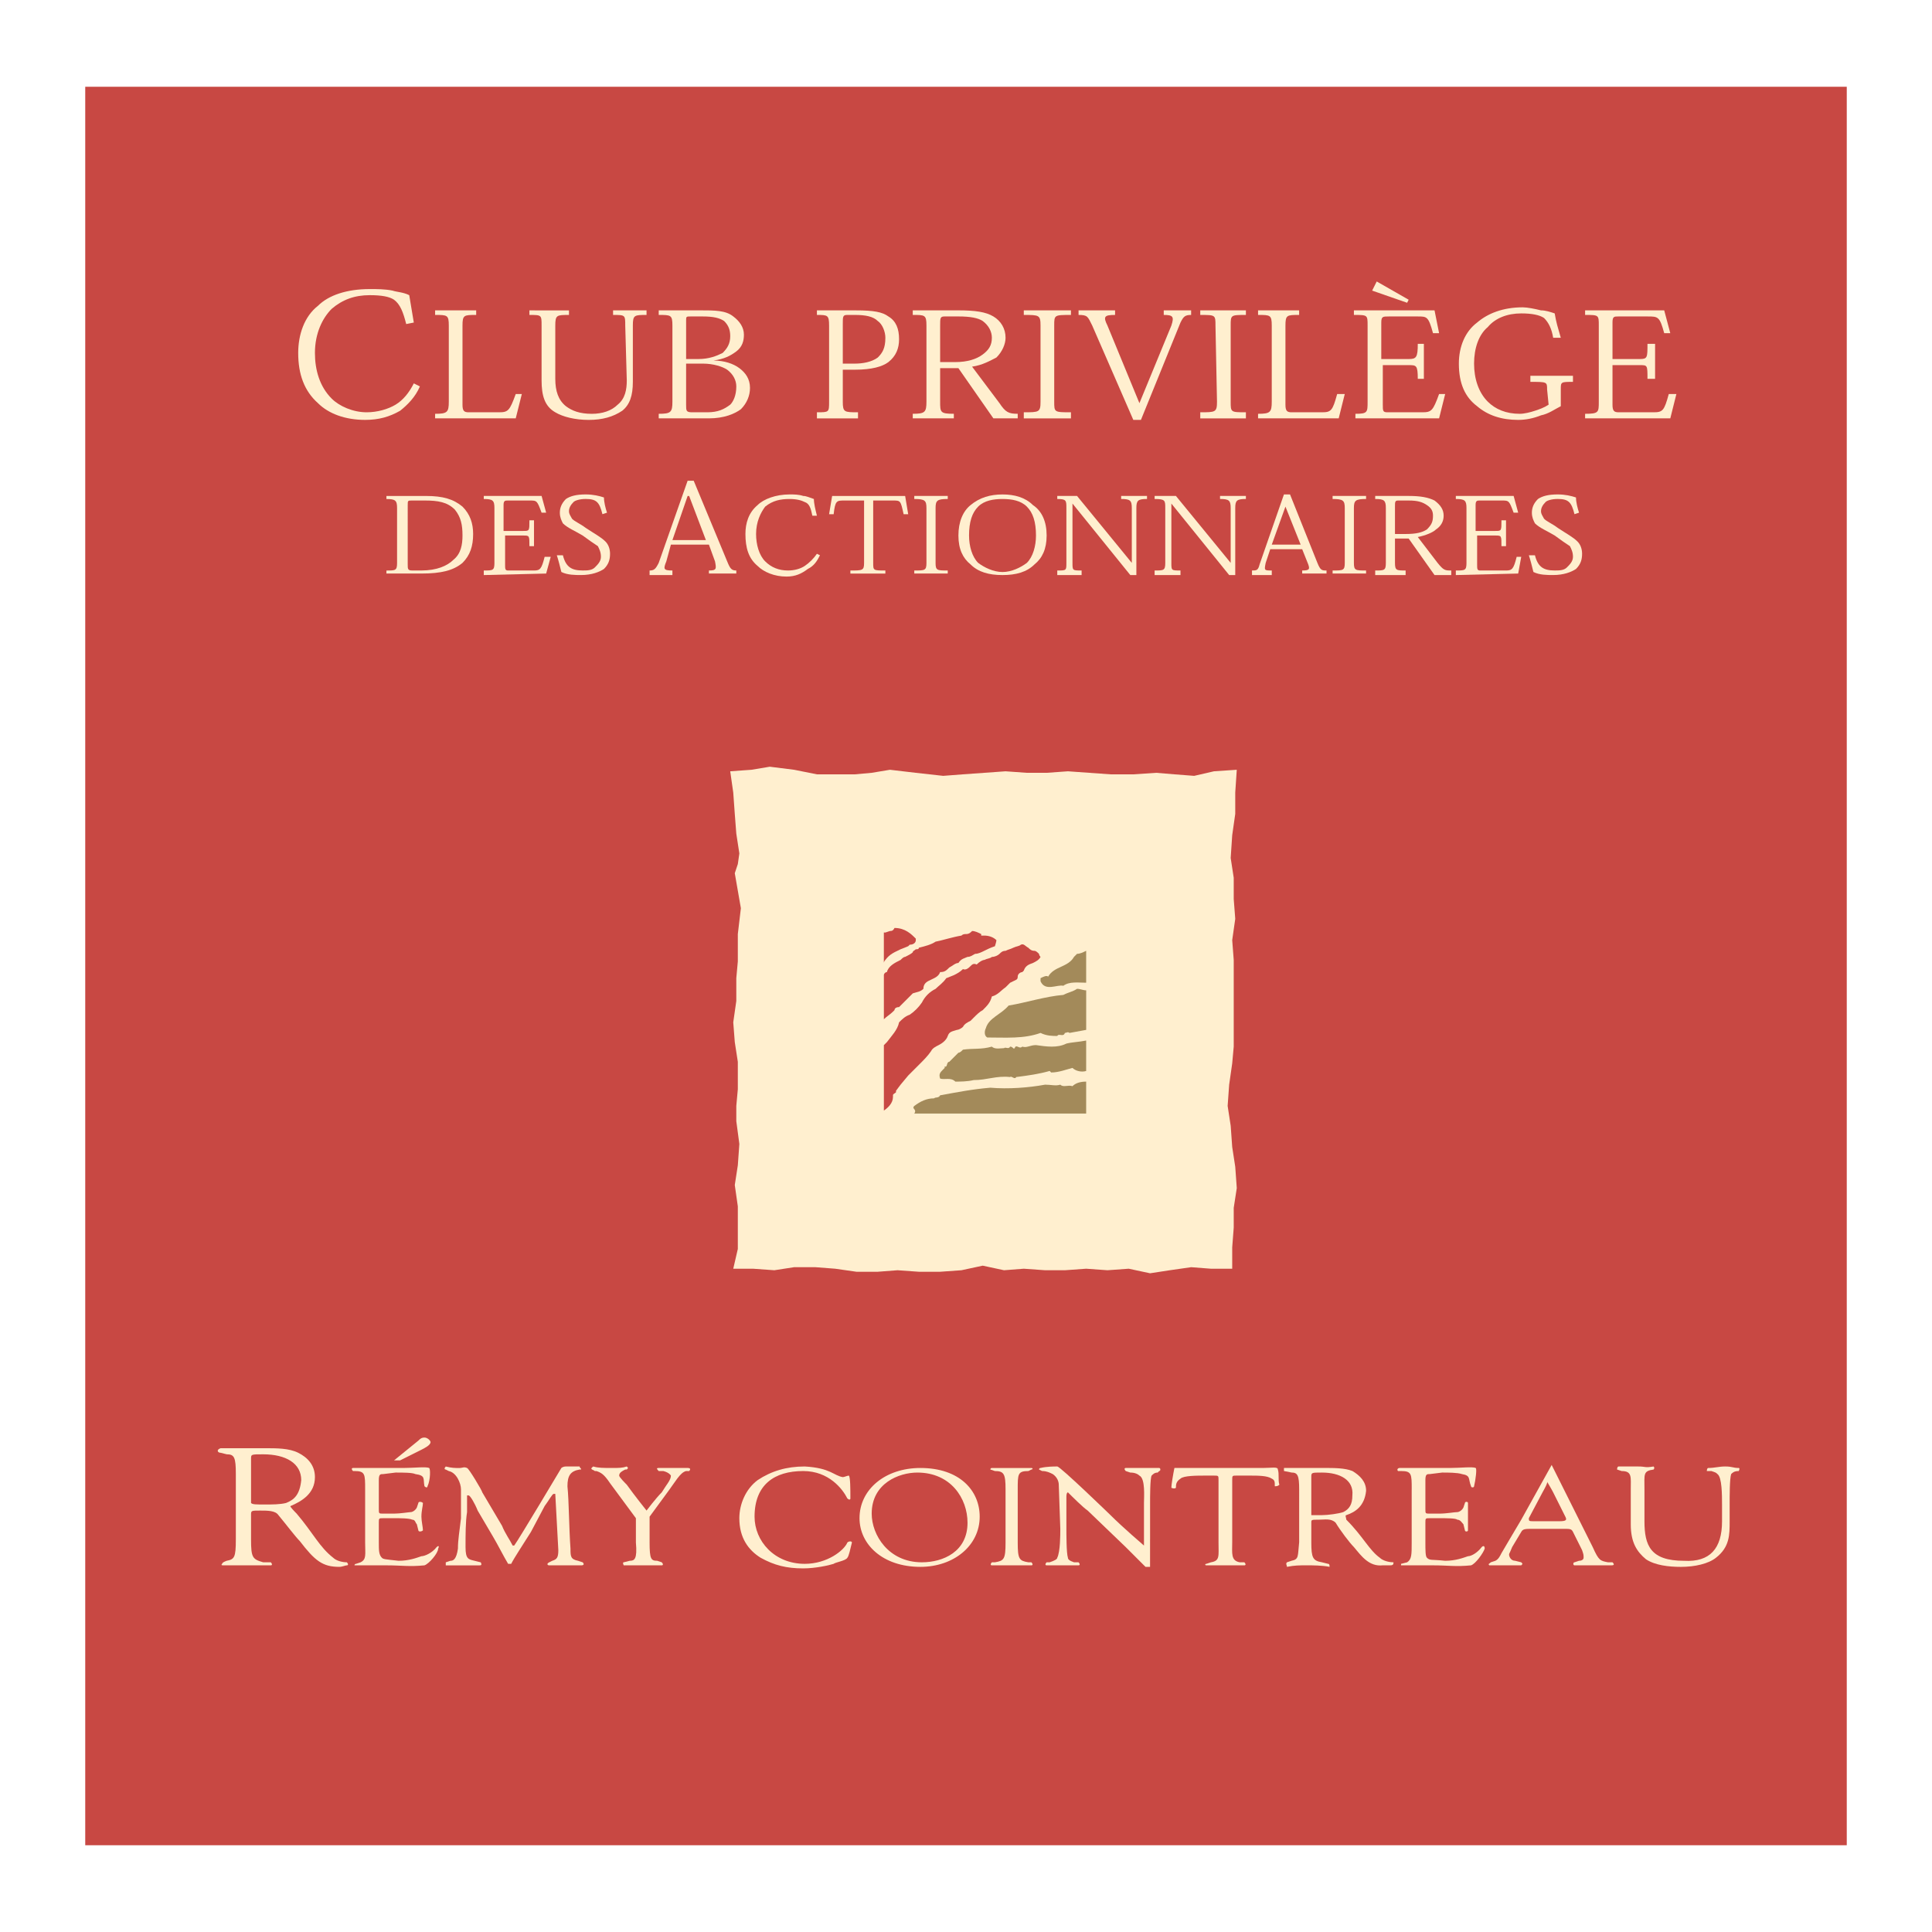 <?xml version="1.0" encoding="utf-8"?>
<!-- Generator: Adobe Illustrator 13.0.0, SVG Export Plug-In . SVG Version: 6.00 Build 14948)  -->
<!DOCTYPE svg PUBLIC "-//W3C//DTD SVG 1.0//EN" "http://www.w3.org/TR/2001/REC-SVG-20010904/DTD/svg10.dtd">
<svg version="1.0" id="Layer_1" xmlns="http://www.w3.org/2000/svg" xmlns:xlink="http://www.w3.org/1999/xlink" x="0px" y="0px"
	 width="192.756px" height="192.756px" viewBox="0 0 192.756 192.756" enable-background="new 0 0 192.756 192.756"
	 xml:space="preserve">
<g>
	<polygon fill-rule="evenodd" clip-rule="evenodd" fill="#FFFFFF" points="0,0 192.756,0 192.756,192.756 0,192.756 0,0 	"/>
	<polygon fill-rule="evenodd" clip-rule="evenodd" fill="#C84843" points="8.504,8.656 184.252,8.656 184.252,184.1 8.504,184.1 
		8.504,8.656 	"/>
	<polygon fill-rule="evenodd" clip-rule="evenodd" fill="#FFEFCF" points="122.938,126.58 120.812,126.58 118.84,126.428 
		116.715,126.732 114.742,127.035 112.617,126.58 110.492,126.732 108.368,126.58 106.243,126.732 104.27,126.732 102.146,126.58 
		100.172,126.732 98.047,126.275 95.923,126.732 93.798,126.883 91.673,126.883 89.548,126.732 87.575,126.883 85.451,126.883 
		83.326,126.58 81.353,126.428 79.228,126.428 77.255,126.732 75.13,126.58 73.157,126.58 73.613,124.607 73.613,122.482 
		73.613,120.357 73.309,118.232 73.613,116.26 73.765,114.135 73.461,111.859 73.461,110.34 73.613,108.672 73.613,105.939 
		73.309,103.967 73.157,101.994 73.461,99.869 73.461,97.592 73.613,95.923 73.613,93.191 73.917,90.611 73.309,87.12 
		73.613,86.209 73.765,85.147 73.461,83.174 73.309,81.201 73.157,79.076 72.854,76.952 74.979,76.8 76.8,76.496 79.228,76.8 
		81.504,77.255 83.478,77.255 85.299,77.255 86.968,77.104 88.79,76.8 91.37,77.104 94.102,77.407 96.074,77.255 98.199,77.104 
		100.324,76.952 102.448,77.104 104.422,77.104 106.547,76.952 108.671,77.104 110.796,77.255 113.072,77.255 115.35,77.104 
		117.171,77.255 119.144,77.407 121.116,76.952 123.393,76.8 123.241,79.076 123.241,81.201 122.938,83.326 122.786,85.603 
		123.089,87.575 123.089,89.7 123.241,91.673 122.938,93.798 123.089,95.771 123.089,97.896 123.089,100.324 123.089,102.6 
		123.089,104.422 122.938,106.092 122.634,108.217 122.482,110.34 122.786,112.314 122.938,114.439 123.241,116.412 
		123.393,118.537 123.089,120.51 123.089,122.482 122.938,124.455 122.938,126.58 	"/>
	<path fill-rule="evenodd" clip-rule="evenodd" fill="#FFEFCF" d="M34.608,155.871c-0.456,0-1.062-0.152-1.366-0.455
		c-1.366-1.062-1.973-2.428-3.643-4.4c-0.151-0.152-0.759-0.76-0.607-0.76c1.062-0.455,2.428-1.215,2.428-2.883
		c0-1.215-0.759-1.975-1.669-2.43s-2.125-0.455-3.339-0.455h-4.401c-0.455,0.152-0.303,0.455,0,0.455l0.607,0.152
		c0.759,0,0.911,0.303,0.911,1.973v6.525c0,1.822-0.152,1.975-0.911,2.125c0,0-0.456,0.152-0.456,0.305
		c-0.152,0.15,0,0.15,0.152,0.15c0.911,0,1.214,0,1.973,0s1.821,0,2.732,0c0.151,0,0.151-0.15,0-0.303h-0.759
		c-1.062-0.303-1.214-0.455-1.214-2.277v-2.428c0-0.455,0-0.455,0.911-0.455c0.759,0,1.518,0,1.821,0.455
		c0.759,0.91,1.669,2.125,2.125,2.58c1.518,1.973,2.276,2.58,3.946,2.58c0.303,0,0.607-0.152,0.759-0.152
		C34.76,156.174,34.76,156.023,34.608,155.871L34.608,155.871z M26.413,150.104c-0.911,0-1.214,0-1.366-0.15c0,0,0-0.305,0-0.607
		v-3.795c0-0.455,0-0.455,1.214-0.455c2.277,0,3.794,0.91,3.794,2.58c-0.152,1.518-0.759,1.973-1.518,2.277
		C27.93,150.104,27.171,150.104,26.413,150.104L26.413,150.104z"/>
	<path fill-rule="evenodd" clip-rule="evenodd" fill="#FFEFCF" d="M36.43,148.586c0-1.518,0-1.82-1.062-1.82h-0.152
		c-0.152-0.152-0.152-0.305,0-0.305c0.759,0,1.214,0,1.973,0h3.035c1.062,0,2.276-0.15,2.58,0c0.152,0,0.152,1.215-0.152,1.822
		c0,0.152-0.152,0.152-0.303,0c-0.152-0.76,0.151-1.062-0.911-1.215c-0.304-0.15-1.214-0.15-1.973-0.15l-1.214,0.15
		c-0.304,0-0.456,0-0.456,0.607v2.883c0,0.457,0,0.457,0.456,0.457h1.062c0.607,0,1.518-0.152,1.669-0.152s0.456-0.152,0.607-0.455
		l0.152-0.455c0-0.152,0.304-0.152,0.456,0c0,0.303-0.152,0.758-0.152,1.365c0,0.455,0.152,1.062,0.152,1.365
		c-0.152,0.152-0.456,0.152-0.456,0l-0.152-0.607c-0.151-0.15-0.151-0.455-0.455-0.455c-0.304-0.15-1.214-0.15-1.821-0.15h-1.062
		c-0.456,0-0.456,0-0.456,0.455v1.973c0,0.758,0,1.215,0.303,1.518c0.152,0.152,0.304,0.152,1.67,0.303
		c1.062,0,1.821-0.303,2.276-0.455c0.304,0,1.062-0.303,1.518-0.91c0.152-0.152,0.304-0.152,0.152,0.152
		c0,0.455-0.911,1.518-1.366,1.668c-1.518,0.152-2.277,0-3.794,0h-1.366c-0.759,0-0.759,0-1.821,0c0,0,0-0.15,0.151-0.15
		l0.456-0.152c0.607-0.303,0.456-0.758,0.456-1.973V148.586L36.43,148.586z"/>
	<path fill-rule="evenodd" clip-rule="evenodd" fill="#FFEFCF" d="M140.847,148.586c0-1.518,0-1.82-1.062-1.82h-0.304
		c-0.152-0.152,0-0.305,0.151-0.305c0.607,0,1.215,0,1.821,0h3.188c1.062,0,2.276-0.15,2.58,0c0.151,0,0,1.215-0.152,1.822
		c0,0.152-0.303,0.152-0.303,0c-0.304-0.76,0-1.062-0.911-1.215c-0.455-0.15-1.366-0.15-1.973-0.15l-1.214,0.15
		c-0.304,0-0.456,0-0.456,0.607v2.883c0,0.457,0,0.457,0.456,0.457h0.91c0.759,0,1.518-0.152,1.821-0.152
		c0.151,0,0.455-0.152,0.607-0.455l0.151-0.455c0-0.152,0.304-0.152,0.304,0c0,0.303,0,0.758,0,1.365c0,0.455,0,1.062,0,1.365
		c0,0.152-0.304,0.152-0.304,0l-0.151-0.607c-0.152-0.15-0.304-0.455-0.607-0.455c-0.151-0.15-1.062-0.15-1.821-0.15h-0.91
		c-0.456,0-0.456,0-0.456,0.455v1.973c0,0.758,0,1.365,0.152,1.518c0.304,0.303,0.455,0.152,1.821,0.303
		c1.062,0,1.821-0.303,2.276-0.455c0.304,0,0.91-0.303,1.366-0.91c0.151-0.152,0.303-0.152,0.303,0.152
		c-0.151,0.455-0.91,1.518-1.365,1.668c-1.518,0.152-2.277,0-3.795,0h-1.518c-0.606,0-0.606,0-1.669,0v-0.15l0.606-0.152
		c0.456-0.303,0.456-0.758,0.456-1.973V148.586L140.847,148.586z"/>
	<path fill-rule="evenodd" clip-rule="evenodd" fill="#FFEFCF" d="M50.088,152.229c0.304,0.76,0.759,1.365,1.062,1.973h0.152
		c0.456-0.607,4.705-7.74,4.705-7.74s0.152-0.15,0.456-0.15c0.455,0,0.759,0,1.366,0c0,0.15,0.152,0.15,0.152,0.303h-0.152
		c-0.911,0.152-1.214,0.607-1.214,1.67c0.152,1.518,0.152,4.098,0.303,6.223c0,0.758,0,1.062,0.759,1.213l0.456,0.152
		c0.152,0.152,0.152,0.303-0.152,0.303c-0.607,0-1.062,0-1.669,0s-0.759,0-1.518,0c-0.152,0-0.304-0.15,0-0.303l0.304-0.152
		c0.455-0.15,0.607-0.303,0.607-1.062l-0.304-5.615h-0.152c-0.151,0-0.455,0.607-0.91,1.215l-1.366,2.58
		c-0.759,1.215-1.669,2.58-1.973,3.188h-0.152c0.152,0-0.151,0-0.151,0c-0.456-0.76-1.062-1.973-1.518-2.732l-1.518-2.58
		c-0.303-0.758-0.759-1.518-0.911-1.518h-0.151c0,0.91,0,0.91,0,1.67c-0.152,0.91-0.152,2.275-0.152,3.49s0.304,1.215,0.911,1.365
		l0.607,0.152c0.152,0.303,0,0.303-0.152,0.303c-0.607,0-1.062,0-1.669,0c-0.456,0-1.062,0-1.669,0c0-0.15,0-0.303,0-0.303
		l0.455-0.152c0.304,0,0.607-0.15,0.759-1.213c0-0.912,0.152-1.67,0.304-3.035c0-1.215,0-1.973,0-2.885
		c0-0.607-0.455-1.668-1.214-1.82l-0.304-0.152c-0.152,0-0.152-0.152,0-0.303c0.607,0.15,0.911,0.15,1.366,0.15
		c0.303,0,0.455-0.15,0.759,0c0.151,0,1.518,2.277,1.518,2.43L50.088,152.229L50.088,152.229z"/>
	<path fill-rule="evenodd" clip-rule="evenodd" fill="#FFEFCF" d="M64.81,153.898c0,1.67,0.152,1.82,0.759,1.82l0.455,0.152
		c0.151,0.152,0.151,0.303,0,0.303c-1.062,0-1.214,0-1.821,0c-0.759,0-1.062,0-1.973,0c0,0-0.152-0.303,0-0.303l0.607-0.152
		c0.456,0,0.759-0.15,0.607-1.82v-0.76c0-0.758,0-0.758,0-1.668l-2.58-3.492c-0.607-0.91-0.911-1.061-1.366-1.213h-0.151
		c-0.152-0.152-0.607-0.152-0.152-0.455c0.455,0.15,1.062,0.15,1.821,0.15s1.062,0,1.518-0.15c0.152,0.15,0.152,0.15,0,0.303h-0.152
		c-0.304,0.152-0.607,0.305-0.607,0.607c0,0.152,0.607,0.758,0.759,0.91c0.759,1.062,1.973,2.58,1.973,2.58s0.91-1.213,1.518-1.82
		c0.455-0.76,0.911-1.215,0.911-1.67c0,0-0.152-0.303-0.759-0.455h-0.455c-0.151-0.152-0.304-0.305,0-0.305c0.759,0,1.214,0,1.821,0
		c0.455,0,0.607,0,1.062,0c0.304,0,0.304,0.152,0.151,0.305h-0.303c-0.607,0.152-1.062,1.062-1.973,2.275l-1.669,2.277
		c0,0,0,0.152,0,1.82V153.898L64.81,153.898z"/>
	<path fill-rule="evenodd" clip-rule="evenodd" fill="#FFEFCF" d="M75.585,147.676c1.366-0.91,2.884-1.365,4.705-1.365
		c2.58,0.15,2.884,0.91,3.794,1.062c0.152,0,0.455-0.152,0.607-0.152c0.152,0.152,0.152,1.365,0.152,2.277
		c0,0.15-0.152,0.15-0.304,0c-0.455-0.912-1.821-2.732-4.401-2.732c-2.883,0-4.856,1.365-4.856,4.553
		c0,2.428,1.973,4.705,5.008,4.705c2.276,0,3.946-1.367,4.25-2.125c0.152-0.152,0.456-0.152,0.456,0
		c-0.152,0.607-0.304,1.365-0.456,1.518c-0.152,0.303-1.214,0.455-1.366,0.607c-0.456,0.15-1.821,0.455-3.036,0.455
		c-1.669,0-2.883-0.305-4.25-1.062c-1.214-0.76-2.125-1.973-2.125-3.945C73.765,150.104,74.372,148.586,75.585,147.676
		L75.585,147.676z"/>
	<path fill-rule="evenodd" clip-rule="evenodd" fill="#FFEFCF" d="M91.977,155.871c-3.339,0-5.008-2.732-5.008-4.855
		c0-3.037,2.732-4.098,4.553-4.098c3.339,0,5.008,2.58,5.008,5.008C96.53,154.809,94.102,155.871,91.977,155.871L91.977,155.871z
		 M91.825,156.326c3.339,0,5.919-2.125,5.919-5.008c0-2.58-1.973-4.857-5.919-4.857c-3.491,0-6.071,2.125-6.071,5.01
		C85.754,154.051,88.031,156.326,91.825,156.326L91.825,156.326z"/>
	<path fill-rule="evenodd" clip-rule="evenodd" fill="#FFEFCF" d="M100.324,148.586c0-1.518-0.152-1.82-1.062-1.82l-0.455-0.152
		c0,0,0-0.152,0.151-0.152c0.759,0,1.214,0,1.973,0c0.607,0,1.215,0,1.974,0c0.151,0,0.151,0.152,0,0.152l-0.304,0.152
		c-1.062,0-1.062,0.303-1.062,1.82v5.312c0,1.67,0.151,1.82,1.062,1.973h0.304c0.151,0.152,0.151,0.303,0,0.303
		c-0.759,0-1.366,0-1.974,0c-0.606,0-1.214,0-1.973,0c-0.151,0-0.151-0.15,0-0.303h0.304c0.91-0.152,1.062-0.303,1.062-1.973
		V148.586L100.324,148.586z"/>
	<path fill-rule="evenodd" clip-rule="evenodd" fill="#FFEFCF" d="M114.742,153.594c0,0.305,0,2.277,0,2.732c0,0-0.152,0-0.455,0
		c-0.152-0.152-0.607-0.607-1.974-1.973l-3.794-3.643c-0.455-0.303-1.518-1.365-1.973-1.82c0,0-0.152,0-0.152,0.455v3.035
		c0,0.758,0,2.58,0.152,3.035c0,0.152,0.151,0.303,0.606,0.455h0.455c0.152,0.152,0.152,0.303,0,0.303c-0.759,0-0.91,0-1.518,0
		c-0.759,0-1.062,0-1.669,0c-0.152,0-0.152-0.15,0-0.303h0.304c0.455-0.152,0.759-0.303,0.759-0.455
		c0.304-0.607,0.304-2.277,0.304-2.883l-0.152-4.402c0-0.303-0.151-0.758-0.606-1.062c-0.304-0.15-0.607-0.303-1.062-0.303
		l-0.304-0.152c0,0,0-0.152,0.151-0.152c0.607-0.15,1.366-0.15,1.67-0.15s5.312,4.855,5.312,4.855
		c1.214,1.215,3.339,3.035,3.339,3.035s0-0.758,0-1.062v-3.186c0-0.607,0.152-2.43-0.455-2.732c-0.151-0.152-0.455-0.303-0.91-0.303
		l-0.456-0.152c-0.151-0.152-0.151-0.305,0-0.305c0.759,0,1.518,0,2.125,0c0.759,0,0.759,0,1.214,0c0.152,0,0.152,0.305,0,0.305
		l-0.151,0.152c-0.304,0-0.455,0.15-0.607,0.303c-0.151,0.303-0.151,2.125-0.151,2.732V153.594L114.742,153.594z"/>
	<path fill-rule="evenodd" clip-rule="evenodd" fill="#FFEFCF" d="M122.938,153.898c0,1.062-0.151,1.82,0.759,1.973h0.455
		c0.152,0.152,0.152,0.303,0,0.303c-0.91,0-1.214,0-1.973,0c-0.607,0-0.759,0-1.821,0c-0.151,0-0.151-0.15,0-0.15l0.455-0.152
		c0.911-0.152,0.759-0.607,0.759-1.973v-6.223c0-0.455,0-0.455-0.455-0.455h-0.91c-0.759,0-2.125,0-2.429,0.303
		c-0.455,0.305-0.455,0.607-0.455,0.912c-0.151,0.15-0.455,0-0.455,0c0-0.305,0.151-1.215,0.304-1.975c0,0,1.365,0,2.124,0h6.678
		c0.911,0,1.518-0.15,1.518,0.152c0.152,0.455,0,1.062,0.152,1.518c-0.152,0.152-0.304,0.152-0.456,0.152
		c0-0.455,0-0.607-0.303-0.76c-0.456-0.303-1.366-0.303-2.277-0.303h-1.214c-0.455,0-0.455,0-0.455,0.455V153.898L122.938,153.898z"
		/>
	<path fill-rule="evenodd" clip-rule="evenodd" fill="#FFEFCF" d="M130.829,147.373c0-0.455,0-0.455,1.062-0.455
		c1.821,0,3.188,0.758,3.035,2.275c0,0.91-0.303,1.365-0.91,1.67c-0.455,0.152-1.518,0.303-2.125,0.303c-0.759,0-1.062,0-1.062,0
		c0-0.15,0-0.303,0-0.607V147.373L130.829,147.373z M129.615,153.898c-0.151,1.365,0,1.67-0.759,1.82l-0.455,0.152
		c-0.152,0.152,0,0.303,0,0.455c0.759-0.152,1.214-0.152,1.973-0.152c0.607,0,1.518,0,2.276,0.152c0-0.152,0-0.303-0.151-0.303
		l-0.607-0.152c-0.91-0.152-1.062-0.455-1.062-1.973v-1.973c0-0.305,0-0.305,0.759-0.305c0.607,0,1.215-0.15,1.67,0.305
		c0.455,0.758,1.366,1.973,1.821,2.428c0.759,0.91,1.518,1.973,2.884,1.82c0.304,0,0.455,0,0.759,0s0.304-0.15,0.304-0.303
		c-0.456,0-1.062-0.152-1.366-0.455c-1.062-0.76-1.67-2.125-3.339-3.795c0-0.15-0.152-0.455,0-0.455
		c0.91-0.303,1.821-0.91,1.973-2.428c0-0.91-0.606-1.518-1.366-1.973c-0.759-0.305-1.821-0.305-2.883-0.305
		c-1.519,0-3.036,0-3.946,0c0,0,0,0.152,0,0.305l0.759,0.152c0.607,0,0.759,0.303,0.759,1.668V153.898L129.615,153.898z"/>
	<path fill-rule="evenodd" clip-rule="evenodd" fill="#FFEFCF" d="M153.898,148.891c0.606-1.062,0.455-1.062,0.455-1.062
		s0.455,0.758,0.607,1.062l1.214,2.428c0.151,0.303,0.151,0.455-0.607,0.455h-2.428c-0.607,0-0.607,0-0.607-0.303L153.898,148.891
		L153.898,148.891z M157.844,154.656c0.152,0.457,0.152,0.457,0.152,0.76c0,0.152-0.152,0.303-0.455,0.303l-0.456,0.152
		c-0.151,0-0.151,0.303,0,0.303c0.607,0,1.062,0,2.125,0c0.911,0,0.759,0,1.518,0c0.152,0,0.456,0,0.152-0.303h-0.456
		c-0.759-0.152-0.91-0.152-1.518-1.518l-2.731-5.463c-0.304-0.607-1.366-2.732-1.366-2.732l-3.035,5.463
		c-0.91,1.518-1.518,2.58-1.973,3.34c-0.152,0.303-0.304,0.607-0.607,0.758l-0.455,0.152c-0.151,0.152-0.304,0.152-0.151,0.303
		c0.606,0,0.759,0,1.518,0c0.91,0,1.214,0,1.669,0c0.152-0.15,0.152-0.15,0-0.303l-0.607-0.152c-0.455,0-0.606-0.455-0.606-0.605
		c0-0.152,0,0,0.304-0.76l0.91-1.518c0.152-0.303,0.455-0.303,1.062-0.303h3.188c0.606,0,0.759,0,0.91,0.303L157.844,154.656
		L157.844,154.656z"/>
	<path fill-rule="evenodd" clip-rule="evenodd" fill="#FFEFCF" d="M171.807,150.104c0-0.91,0-2.73-0.455-3.035
		c-0.151-0.15-0.151-0.15-0.606-0.303h-0.456c0,0,0-0.305,0.152-0.305c0.606,0,1.062-0.15,1.669-0.15c0.759,0,0.759,0.15,1.366,0.15
		c0.151,0,0,0.305,0,0.305c-0.455,0-0.607,0.152-0.759,0.303c-0.151,0.455-0.151,2.125-0.151,3.035v1.67c0,1.365,0,2.58-1.366,3.643
		c-0.759,0.607-2.125,0.91-3.491,0.91c-1.214,0-2.58-0.152-3.49-0.758c-0.911-0.76-1.518-1.67-1.518-3.492v-3.49
		c0-1.213,0.151-1.82-0.911-1.82l-0.455-0.152c0,0,0-0.303,0.151-0.303c0.911,0,1.215,0,1.974,0s0.606,0.15,1.518,0
		c0.151,0.15,0,0.303,0,0.303c-1.062,0.152-0.911,0.455-0.911,1.973v3.188c0,2.428,0.607,3.945,3.946,3.945
		c2.58,0.152,3.794-1.213,3.794-3.945V150.104L171.807,150.104z"/>
	<path fill-rule="evenodd" clip-rule="evenodd" fill="#FFEFCF" d="M39.313,145.703l2.428-1.973c0.152-0.152,0.304-0.305,0.607-0.305
		c0.303,0,0.607,0.305,0.607,0.455c0,0.305-0.607,0.607-0.911,0.76l-2.125,1.062H39.313L39.313,145.703z"/>
	<path fill-rule="evenodd" clip-rule="evenodd" fill="#C84843" d="M89.852,94.708l0.759-0.304l0.152-0.151
		c0.304,0,0.607-0.152,0.607-0.456c0,0,0,0,0-0.152c-0.456-0.455-1.062-1.062-2.125-1.062c-0.152,0.304-0.304,0.304-0.456,0.304
		l-0.456,0.152c-0.151,0-0.151,0-0.151,0v3.036c0-0.152,0.151-0.304,0.151-0.304C88.79,95.164,89.245,95.012,89.852,94.708
		L89.852,94.708z"/>
	<path fill-rule="evenodd" clip-rule="evenodd" fill="#C84843" d="M89.093,100.932l0.152-0.152c0-0.152,0.151-0.303,0.455-0.303
		c0.152-0.152,1.366-1.367,1.366-1.367c0.455-0.152,0.759-0.152,1.062-0.455c0-0.607,0.456-0.758,0.759-0.91
		c0.303-0.152,0.759-0.305,0.91-0.759l0,0l0,0c0.455,0,0.607-0.151,0.911-0.455c0.304-0.152,0.607-0.455,0.911-0.455
		c0.304-0.456,0.607-0.456,0.911-0.607c0.304,0,0.456-0.151,0.759-0.304c0.304,0,0.607-0.151,0.911-0.303s0.607-0.304,1.062-0.456
		c0,0,0.151-0.455,0.151-0.607c-0.304-0.303-0.759-0.456-1.214-0.456h-0.304v-0.151c-0.303-0.152-0.607-0.304-0.91-0.304
		c-0.152,0.152-0.304,0.304-0.607,0.304c-0.151,0-0.304,0-0.455,0.151c-0.911,0.152-1.821,0.456-2.58,0.607
		c-0.455,0.304-1.062,0.455-1.67,0.607c0,0.152-0.151,0.152-0.303,0.152c-0.152,0.152-0.303,0.152-0.303,0.304
		c-0.152,0.151-0.456,0.304-0.759,0.455c-0.152,0-0.303,0.152-0.455,0.304l0,0c-0.607,0.304-1.214,0.607-1.366,1.214
		c-0.152,0-0.303,0.152-0.303,0.304v4.553v-0.152C88.486,101.387,88.79,101.234,89.093,100.932L89.093,100.932z"/>
	<path fill-rule="evenodd" clip-rule="evenodd" fill="#A38A5A" d="M107.153,95.467c-0.606,1.062-1.973,0.911-2.58,1.972
		c-0.151-0.15-0.455,0-0.759,0.152v0.305c0.455,1.061,1.67,0.303,2.276,0.455c0.607-0.455,1.518-0.305,2.277-0.305V94.86
		c-0.304,0.152-0.607,0.303-0.911,0.303L107.153,95.467L107.153,95.467z"/>
	<polygon fill-rule="evenodd" clip-rule="evenodd" fill="#FBF6EB" points="103.208,94.86 103.208,94.86 103.359,94.86 
		103.208,94.86 	"/>
	<path fill-rule="evenodd" clip-rule="evenodd" fill="#C84843" d="M89.093,109.43c0,0,0,0,0-0.15c0-0.152,0.152-0.152,0.303-0.305
		c0,0,0,0,0-0.152l0,0l0,0l0.456-0.605l0.759-0.912c0.303-0.303,0.759-0.758,1.062-1.062c0.456-0.455,0.911-0.91,1.215-1.365
		c0.151-0.303,0.455-0.455,0.759-0.607c0.303-0.152,0.759-0.455,0.91-0.91c0.152-0.455,0.456-0.455,0.911-0.607
		c0.152,0,0.456-0.152,0.607-0.303c0.152-0.305,0.456-0.455,0.759-0.607l0.303-0.305c0.304-0.303,0.607-0.605,0.91-0.758
		c0.456-0.455,0.76-0.76,0.911-1.365l0,0l0,0c0.607-0.152,0.91-0.607,1.366-0.912l0.455-0.455l0.304-0.15
		c0.304-0.152,0.455-0.152,0.455-0.457l0,0c0-0.303,0.304-0.455,0.455-0.455l0.152-0.151c0.151-0.456,0.455-0.607,0.91-0.759
		c0.304-0.152,0.607-0.304,0.759-0.607c-0.151-0.151-0.151-0.304-0.151-0.304c-0.152-0.151-0.304-0.303-0.455-0.303
		c-0.304,0-0.456-0.152-0.607-0.304c-0.304-0.152-0.455-0.456-0.759-0.303c-0.152,0.151-0.455,0.151-0.759,0.303
		s-0.456,0.152-0.759,0.304l0,0l0,0c-0.304,0-0.456,0.152-0.607,0.303c-0.151,0.152-0.455,0.304-0.759,0.304
		c-0.151,0.152-0.455,0.152-0.759,0.304c-0.152,0-0.455,0.152-0.759,0.455l0,0l0,0c-0.304-0.151-0.455,0-0.607,0.152
		s-0.456,0.456-0.759,0.304c-0.303,0.303-0.607,0.455-0.91,0.607l-0.759,0.303c-0.304,0.455-0.759,0.76-1.062,1.062
		c-0.607,0.303-1.062,0.76-1.366,1.365c-0.304,0.457-0.759,0.912-1.214,1.215c-0.456,0.152-0.759,0.455-1.062,0.76
		c-0.152,0.758-0.759,1.365-1.214,1.973c0,0-0.152,0.15-0.303,0.303v6.527C88.638,110.492,89.093,110.037,89.093,109.43
		L89.093,109.43z"/>
	<path fill-rule="evenodd" clip-rule="evenodd" fill="#A38A5A" d="M106.091,99.262c-1.821,0.152-3.643,0.758-5.464,1.062
		c-0.759,0.91-1.973,1.213-2.276,2.275c-0.151,0.305-0.151,0.76,0.152,0.912c1.821,0,3.643,0.15,5.312-0.455
		c0.607,0.303,1.215,0.303,1.67,0.303c0.151-0.303,0.606,0.152,0.759-0.303c0.151,0,0.304-0.152,0.455,0l1.67-0.305v-3.945
		c-0.304,0-0.607-0.152-0.911-0.152C107.002,98.957,106.698,98.957,106.091,99.262L106.091,99.262z"/>
	<path fill-rule="evenodd" clip-rule="evenodd" fill="#A38A5A" d="M103.359,104.27c-0.607,0-0.911,0.305-1.366,0.152
		c-0.304,0.303-0.606-0.305-0.759,0.152c-0.151,0.15-0.151-0.152-0.455-0.152c-0.152,0.303-0.455,0-0.607,0.152
		c-0.304,0-0.91,0.15-1.214-0.152c-1.062,0.303-1.821,0.152-2.884,0.303c-0.151,0.152-0.303,0.305-0.455,0.305
		c-0.304,0.303-0.607,0.607-0.911,0.91c-0.303,0-0.152,0.607-0.456,0.455v0.152l-0.151,0.15c-0.304,0.305-0.455,0.457-0.304,0.912
		c0.455,0.15,1.062-0.152,1.518,0.303c0.456,0,1.214,0,1.821-0.152c1.366,0,2.276-0.455,3.643-0.303
		c0.151-0.152,0.455,0.303,0.607,0c1.214-0.152,2.276-0.303,3.339-0.607l0.151,0.152c0.759,0,1.518-0.305,2.125-0.455
		c0.304,0.303,0.91,0.455,1.366,0.303v-3.035c-0.76,0.152-1.366,0.152-1.974,0.303C105.484,104.574,104.422,104.422,103.359,104.27
		L103.359,104.27z"/>
	<path fill-rule="evenodd" clip-rule="evenodd" fill="#A38A5A" d="M105.788,108.217c-0.456,0.15-0.911,0-1.519,0
		c-1.669,0.303-3.643,0.455-5.463,0.303c-1.821,0.152-3.339,0.455-5.009,0.76c-0.151,0.303-0.455,0.15-0.607,0.303
		c-0.759,0-1.366,0.303-1.973,0.758c-0.304,0.305,0.304,0.305,0,0.76l0,0h17.15v-3.188c-0.607,0-1.062,0.152-1.366,0.455
		C106.547,108.217,106.091,108.52,105.788,108.217L105.788,108.217z"/>
	<path fill-rule="evenodd" clip-rule="evenodd" fill="#FFEFCF" d="M41.286,38.25c-0.456,0.911-1.062,1.67-1.821,2.125
		s-1.821,0.759-2.884,0.759c-1.366,0-2.731-0.607-3.49-1.366c-1.214-1.214-1.67-2.883-1.67-4.553c0-1.973,0.759-3.491,1.67-4.401
		c1.062-0.911,2.276-1.366,3.794-1.366c1.214,0,1.973,0.151,2.428,0.455c0.607,0.456,0.911,1.214,1.214,2.428l0.759-0.151
		c-0.152-0.911-0.304-1.821-0.456-2.732c-0.607-0.304-1.214-0.304-1.669-0.456c-0.759-0.152-1.518-0.152-2.276-0.152
		c-2.276,0-4.098,0.607-5.16,1.669c-1.366,1.062-1.973,2.884-1.973,4.705c0,2.125,0.607,3.794,1.973,5.008
		c1.062,1.062,2.732,1.669,4.705,1.669c1.366,0,2.428-0.304,3.49-0.911c0.759-0.607,1.518-1.366,1.973-2.428L41.286,38.25
		L41.286,38.25z"/>
	<path fill-rule="evenodd" clip-rule="evenodd" fill="#FFEFCF" d="M52.062,39.313h-0.607c-0.607,1.669-0.759,1.821-1.669,1.821
		H46.75c-0.455,0-0.607-0.152-0.607-0.759v-7.892c0-1.062,0.152-1.062,1.366-1.062v-0.455h-4.098v0.455c1.214,0,1.366,0,1.366,1.062
		v7.588c0,1.062-0.152,1.214-1.366,1.214v0.455h8.044L52.062,39.313L52.062,39.313z"/>
	<path fill-rule="evenodd" clip-rule="evenodd" fill="#FFEFCF" d="M62.534,37.947c0,0.911-0.152,1.821-0.911,2.429
		c-0.607,0.607-1.518,0.911-2.58,0.911c-1.214,0-1.973-0.304-2.58-0.759c-0.759-0.607-1.062-1.518-1.062-2.732v-5.312
		c0-1.062,0.152-1.062,1.366-1.062v-0.455H52.82v0.455c1.214,0,1.214,0,1.214,1.062v5.463c0,1.518,0.304,2.581,1.366,3.188
		c0.759,0.455,1.973,0.759,3.339,0.759c1.366,0,2.429-0.304,3.339-0.911c0.759-0.607,1.062-1.518,1.062-2.883v-5.616
		c0-1.062,0.152-1.062,1.366-1.062v-0.455h-3.339v0.455c1.214,0,1.214,0,1.214,1.062L62.534,37.947L62.534,37.947z"/>
	<path fill-rule="evenodd" clip-rule="evenodd" fill="#FFEFCF" d="M65.721,31.421c1.214,0,1.366,0,1.366,1.062v7.588
		c0,1.062-0.152,1.214-1.366,1.214v0.455h5.008c1.518,0,2.58-0.455,3.188-0.911c0.607-0.607,0.91-1.366,0.91-2.125
		c0-0.911-0.455-1.518-1.062-1.973c-0.607-0.455-1.518-0.759-2.58-0.759l0,0c1.062-0.152,1.669-0.455,2.276-0.911
		s0.759-1.062,0.759-1.669c0-0.759-0.455-1.366-1.062-1.821c-0.759-0.607-1.821-0.607-3.339-0.607h-4.098V31.421L65.721,31.421z
		 M68.453,32.028c0-0.455,0-0.455,0.456-0.455h1.214c1.062,0,1.669,0.152,2.125,0.455c0.456,0.456,0.607,0.911,0.607,1.518
		c0,0.759-0.304,1.214-0.759,1.669c-0.607,0.304-1.366,0.607-2.428,0.607h-1.214V32.028L68.453,32.028z M68.453,36.278h1.669
		c1.062,0,1.973,0.303,2.428,0.607c0.607,0.456,0.911,1.062,0.911,1.669c0,0.911-0.304,1.518-0.607,1.821
		c-0.607,0.455-1.214,0.759-2.277,0.759H69.06c-0.607,0-0.607-0.152-0.607-0.759V36.278L68.453,36.278z"/>
	<path fill-rule="evenodd" clip-rule="evenodd" fill="#FFEFCF" d="M82.719,40.072c0,1.062,0,1.062-1.214,1.062v0.607h4.098v-0.607
		c-1.366,0-1.518,0-1.518-1.062v-3.187h1.214c1.669,0,2.732-0.304,3.339-0.759c0.759-0.606,1.062-1.365,1.062-2.276
		c0-1.062-0.304-1.821-1.062-2.276c-0.607-0.455-1.518-0.607-3.187-0.607h-3.946v0.455c1.062,0,1.214,0,1.214,1.062V40.072
		L82.719,40.072z M85.299,31.421c1.062,0,1.821,0.152,2.276,0.607c0.456,0.304,0.759,1.062,0.759,1.67
		c0,1.062-0.303,1.518-0.759,1.973c-0.607,0.455-1.518,0.607-2.276,0.607h-1.214v-3.946c0-0.759,0-0.911,0.455-0.911H85.299
		L85.299,31.421z"/>
	<path fill-rule="evenodd" clip-rule="evenodd" fill="#FFEFCF" d="M96.985,36.581c1.062-0.152,1.821-0.607,2.428-0.911
		c0.607-0.607,0.911-1.366,0.911-1.973c0-0.911-0.456-1.67-1.215-2.125s-1.821-0.607-3.49-0.607h-4.553v0.455
		c1.214,0,1.366,0,1.366,1.062v7.588c0,1.062-0.152,1.214-1.366,1.214v0.455h4.098v-0.455c-1.366,0-1.366-0.152-1.366-1.214v-3.339
		h1.821l3.49,5.008h2.429v-0.455c-0.911,0-1.214-0.152-1.821-1.062L96.985,36.581L96.985,36.581z M93.798,32.483
		c0-0.759,0-0.911,0.455-0.911h1.366c1.214,0,1.973,0.152,2.428,0.455c0.607,0.456,0.911,1.062,0.911,1.67
		c0,0.759-0.304,1.214-0.911,1.669c-0.606,0.456-1.517,0.759-2.731,0.759h-1.518V32.483L93.798,32.483z"/>
	<path fill-rule="evenodd" clip-rule="evenodd" fill="#FFEFCF" d="M103.814,40.072c0,1.062-0.151,1.062-1.669,1.062v0.607h4.704
		v-0.607c-1.669,0-1.669,0-1.669-1.062v-7.588c0-1.062,0-1.062,1.669-1.062v-0.455h-4.704v0.455c1.518,0,1.669,0,1.669,1.062V40.072
		L103.814,40.072z"/>
	<path fill-rule="evenodd" clip-rule="evenodd" fill="#FFEFCF" d="M113.68,40.224L113.68,40.224l-3.188-7.74
		c-0.455-0.911-0.303-1.062,0.759-1.062v-0.455h-3.643v0.455c0.911,0,0.911,0.152,1.366,1.062l4.098,9.41h0.759l3.946-9.713
		c0.304-0.607,0.455-0.759,1.062-0.759v-0.455h-2.731v0.455c0.91,0,1.062,0.152,0.759,1.062L113.68,40.224L113.68,40.224z"/>
	<path fill-rule="evenodd" clip-rule="evenodd" fill="#FFEFCF" d="M121.42,40.072c0,1.062-0.151,1.062-1.67,1.062v0.607h4.554
		v-0.607c-1.518,0-1.518,0-1.518-1.062v-7.588c0-1.062,0-1.062,1.518-1.062v-0.455h-4.554v0.455c1.519,0,1.519,0,1.519,1.062
		L121.42,40.072L121.42,40.072z"/>
	<path fill-rule="evenodd" clip-rule="evenodd" fill="#FFEFCF" d="M134.168,39.313h-0.759c-0.455,1.669-0.606,1.821-1.518,1.821
		h-3.035c-0.455,0-0.607-0.152-0.607-0.759v-7.892c0-1.062,0.152-1.062,1.366-1.062v-0.455h-4.098v0.455
		c1.214,0,1.366,0,1.366,1.062v7.588c0,1.062-0.152,1.214-1.366,1.214v0.455h8.044L134.168,39.313L134.168,39.313z"/>
	<path fill-rule="evenodd" clip-rule="evenodd" fill="#FFEFCF" d="M143.578,41.741l0.607-2.428h-0.607
		c-0.607,1.669-0.759,1.821-1.67,1.821h-3.49c-0.455,0-0.455-0.152-0.455-0.759v-3.946h2.58c0.759,0,0.91,0,0.91,1.366h0.607v-3.491
		h-0.607c0,1.366-0.151,1.518-0.91,1.518h-2.732V32.18c0-0.607,0.152-0.607,0.759-0.607h2.884c0.911,0,1.062,0,1.518,1.669h0.607
		l-0.455-2.276h-8.044v0.455c1.366,0,1.366,0,1.366,1.062v7.588c0,1.062,0,1.214-1.215,1.214v0.455H143.578L143.578,41.741z
		 M137.355,28.082l-0.455,0.911l3.49,1.214l0.152-0.304L137.355,28.082L137.355,28.082z"/>
	<path fill-rule="evenodd" clip-rule="evenodd" fill="#FFEFCF" d="M154.505,40.375c-0.455,0.304-0.91,0.455-1.365,0.607
		s-1.062,0.304-1.518,0.304c-1.366,0-2.429-0.456-3.188-1.214c-0.91-0.91-1.366-2.276-1.366-3.794s0.456-2.884,1.366-3.643
		c0.759-0.911,1.973-1.366,3.339-1.366c1.062,0,1.821,0.152,2.276,0.456c0.455,0.456,0.759,1.062,0.911,1.973h0.759
		c-0.304-1.062-0.456-1.518-0.607-2.429c-0.455-0.151-0.91-0.303-1.366-0.303c-0.606-0.152-1.365-0.304-1.82-0.304
		c-1.974,0-3.491,0.607-4.554,1.518c-1.214,0.91-1.821,2.428-1.821,4.098c0,1.973,0.607,3.339,1.821,4.25
		c1.062,0.911,2.429,1.366,4.098,1.366c0.759,0,1.518-0.152,2.276-0.455c0.759-0.152,1.366-0.607,1.974-0.911v-1.669
		c0-0.759,0-0.759,1.214-0.759v-0.607h-4.249v0.607c1.669,0,1.669,0,1.669,0.759L154.505,40.375L154.505,40.375z"/>
	<path fill-rule="evenodd" clip-rule="evenodd" fill="#FFEFCF" d="M166.646,41.741l0.607-2.428h-0.759
		c-0.455,1.669-0.607,1.821-1.518,1.821h-3.491c-0.455,0-0.606-0.152-0.606-0.759v-3.946h2.731c0.759,0,0.759,0,0.759,1.366h0.759
		v-3.491h-0.759c0,1.366,0,1.518-0.759,1.518h-2.731V32.18c0-0.607,0.151-0.607,0.606-0.607h2.884c1.062,0,1.214,0,1.67,1.669h0.606
		l-0.606-2.276h-7.893v0.455c1.366,0,1.366,0,1.366,1.062v7.588c0,1.062,0,1.214-1.366,1.214v0.455H166.646L166.646,41.741z"/>
	<path fill-rule="evenodd" clip-rule="evenodd" fill="#FFEFCF" d="M38.554,57.222h3.491c1.973,0,3.187-0.304,4.098-1.062
		c0.759-0.759,1.062-1.669,1.062-2.883c0-1.062-0.304-1.973-1.062-2.732c-0.911-0.759-1.973-1.062-3.643-1.062h-3.946v0.304
		c0.911,0,1.062,0.151,1.062,0.911v5.463c0,0.759-0.152,0.759-1.062,0.759V57.222L38.554,57.222z M40.679,50.392
		c0-0.456,0-0.456,0.456-0.456h1.214c1.366,0,2.276,0.152,3.035,0.911c0.607,0.759,0.759,1.518,0.759,2.58
		c0,0.91-0.152,1.821-0.911,2.428c-0.607,0.607-1.669,1.062-3.187,1.062h-0.911c-0.456,0-0.456-0.151-0.456-0.607V50.392
		L40.679,50.392z"/>
	<path fill-rule="evenodd" clip-rule="evenodd" fill="#FFEFCF" d="M54.49,57.222l0.456-1.669h-0.607
		c-0.304,1.214-0.456,1.366-1.062,1.366h-2.58c-0.304,0-0.304-0.151-0.304-0.607v-2.883h1.821c0.607,0,0.607,0,0.607,1.062h0.456
		V51.91H52.82c0,1.062,0,1.062-0.607,1.062H50.24v-2.58c0-0.456,0.152-0.456,0.456-0.456h2.125c0.759,0,0.759,0,1.214,1.214h0.455
		l-0.455-1.669h-5.768v0.304c0.911,0,1.062,0.151,1.062,0.911v5.463c0,0.759-0.151,0.759-1.062,0.759v0.456L54.49,57.222
		L54.49,57.222z"/>
	<path fill-rule="evenodd" clip-rule="evenodd" fill="#FFEFCF" d="M60.561,51.151c-0.151-0.455-0.304-1.062-0.304-1.518
		c-0.455-0.152-1.062-0.304-1.821-0.304c-0.911,0-1.518,0.152-1.973,0.456c-0.456,0.455-0.607,0.911-0.607,1.366
		c0,0.456,0.151,0.759,0.303,1.062c0.456,0.456,1.214,0.759,1.973,1.214c0.607,0.455,1.062,0.759,1.518,1.062
		c0.152,0.303,0.304,0.606,0.304,1.062s-0.304,0.759-0.607,1.062c-0.304,0.303-0.759,0.303-1.214,0.303
		c-1.062,0-1.669-0.303-1.973-1.518h-0.607c0.152,0.456,0.304,1.062,0.455,1.669c0.607,0.304,1.366,0.304,1.973,0.304
		c1.062,0,1.821-0.304,2.276-0.607c0.456-0.456,0.607-0.911,0.607-1.518c0-0.456-0.152-0.911-0.455-1.214
		c-0.456-0.456-1.062-0.759-1.973-1.366c-0.607-0.456-1.062-0.607-1.366-0.911c-0.152-0.303-0.303-0.455-0.303-0.759
		c0-0.303,0.151-0.607,0.455-0.91c0.152-0.152,0.607-0.304,1.214-0.304c1.062,0,1.366,0.304,1.669,1.518L60.561,51.151
		L60.561,51.151z"/>
	<path fill-rule="evenodd" clip-rule="evenodd" fill="#FFEFCF" d="M70.729,54.338l0.607,1.67c0.151,0.759,0.151,0.91-0.607,0.91
		v0.304h2.732v-0.304c-0.456,0-0.607-0.151-0.911-0.91l-3.339-8.044h-0.607l-2.884,8.195c-0.304,0.607-0.455,0.759-0.911,0.759
		v0.456h2.277v-0.456c-0.911,0-0.911-0.151-0.607-0.91l0.456-1.67H70.729L70.729,54.338z M70.426,53.883h-3.339l1.518-4.401h0.151
		L70.426,53.883L70.426,53.883z"/>
	<path fill-rule="evenodd" clip-rule="evenodd" fill="#FFEFCF" d="M81.504,55.249c-0.303,0.455-0.759,0.91-1.214,1.214
		s-1.062,0.455-1.669,0.455c-0.911,0-1.669-0.303-2.277-0.91c-0.607-0.607-0.91-1.67-0.91-2.732c0-1.214,0.455-2.125,0.91-2.732
		c0.759-0.607,1.518-0.759,2.429-0.759c0.759,0,1.214,0.151,1.518,0.304c0.455,0.151,0.607,0.607,0.759,1.366h0.455
		c-0.151-0.607-0.303-1.214-0.303-1.669c-0.456-0.152-0.759-0.304-1.062-0.304c-0.455-0.152-0.911-0.152-1.366-0.152
		c-1.366,0-2.58,0.456-3.188,1.062c-0.91,0.759-1.214,1.821-1.214,2.884c0,1.366,0.304,2.428,1.214,3.187
		c0.607,0.607,1.67,1.062,2.884,1.062c0.911,0,1.518-0.304,2.125-0.759c0.607-0.304,0.91-0.759,1.214-1.366L81.504,55.249
		L81.504,55.249z"/>
	<path fill-rule="evenodd" clip-rule="evenodd" fill="#FFEFCF" d="M87.12,49.937h1.973c0.759,0,0.759,0,1.062,1.366h0.456
		l-0.304-1.821h-7.285l-0.304,1.821h0.456c0.151-1.366,0.303-1.366,1.062-1.366h1.973v6.223c0,0.759-0.152,0.759-1.366,0.759v0.304
		h3.49v-0.304c-1.214,0-1.214,0-1.214-0.759V49.937L87.12,49.937z"/>
	<path fill-rule="evenodd" clip-rule="evenodd" fill="#FFEFCF" d="M92.432,56.159c0,0.759-0.152,0.759-1.214,0.759v0.304h3.339
		v-0.304c-1.062,0-1.214,0-1.214-0.759v-5.463c0-0.759,0.151-0.911,1.214-0.911v-0.304h-3.339v0.304
		c1.062,0,1.214,0.151,1.214,0.911V56.159L92.432,56.159z"/>
	<path fill-rule="evenodd" clip-rule="evenodd" fill="#FFEFCF" d="M100.021,57.374c1.366,0,2.428-0.304,3.188-1.062
		c0.759-0.607,1.214-1.518,1.214-2.883c0-1.366-0.455-2.429-1.366-3.036c-0.759-0.759-1.821-1.062-3.035-1.062
		s-2.276,0.304-3.187,1.062c-0.759,0.607-1.214,1.669-1.214,3.036c0,1.366,0.455,2.276,1.214,2.883
		C97.592,57.07,98.654,57.374,100.021,57.374L100.021,57.374L100.021,57.374z M100.021,49.785c0.91,0,1.821,0.151,2.428,0.759
		c0.607,0.607,0.911,1.518,0.911,2.884c0,1.062-0.304,2.125-0.911,2.731c-0.606,0.456-1.518,0.911-2.428,0.911
		c-0.911,0-1.821-0.455-2.428-0.911c-0.607-0.607-0.911-1.669-0.911-2.731c0-1.366,0.304-2.277,0.911-2.884
		C98.199,49.937,99.109,49.785,100.021,49.785L100.021,49.785L100.021,49.785z"/>
	<path fill-rule="evenodd" clip-rule="evenodd" fill="#FFEFCF" d="M107.457,49.481h-1.973v0.304c0.91,0,0.91,0.151,0.91,0.911v5.463
		c0,0.759,0,0.759-0.91,0.759v0.456h2.428v-0.456c-0.91,0-0.91,0-0.91-0.759V50.24l0,0l5.768,7.133h0.606v-6.678
		c0-0.759,0.152-0.911,1.062-0.911v-0.304h-2.58v0.304c0.911,0,1.062,0.151,1.062,0.911v5.463l0,0L107.457,49.481L107.457,49.481z"
		/>
	<path fill-rule="evenodd" clip-rule="evenodd" fill="#FFEFCF" d="M117.322,49.481h-2.125v0.304c1.062,0,1.062,0.151,1.062,0.911
		v5.463c0,0.759-0.151,0.759-1.062,0.759v0.456h2.58v-0.456c-0.91,0-0.91,0-0.91-0.759V50.24l0,0l5.767,7.133h0.607v-6.678
		c0-0.759,0.151-0.911,1.062-0.911v-0.304h-2.58v0.304c0.91,0,1.062,0.151,1.062,0.911v5.463l0,0L117.322,49.481L117.322,49.481z"/>
	<path fill-rule="evenodd" clip-rule="evenodd" fill="#FFEFCF" d="M129.919,54.793l0.606,1.518c0.152,0.456,0.152,0.607-0.606,0.607
		v0.304h2.428v-0.304c-0.455,0-0.606,0-0.91-0.759l-2.731-6.83h-0.607l-2.429,6.981c-0.151,0.607-0.303,0.607-0.759,0.607v0.456
		h1.974v-0.456c-0.759,0-0.759,0-0.607-0.759l0.455-1.366H129.919L129.919,54.793z M129.767,54.338h-2.883l1.365-3.794l0,0
		L129.767,54.338L129.767,54.338z"/>
	<path fill-rule="evenodd" clip-rule="evenodd" fill="#FFEFCF" d="M134.168,56.159c0,0.759-0.151,0.759-1.214,0.759v0.304h3.339
		v-0.304c-1.062,0-1.214,0-1.214-0.759v-5.463c0-0.759,0.151-0.911,1.214-0.911v-0.304h-3.339v0.304
		c1.062,0,1.214,0.151,1.214,0.911V56.159L134.168,56.159z"/>
	<path fill-rule="evenodd" clip-rule="evenodd" fill="#FFEFCF" d="M141.453,53.579c0.759-0.151,1.518-0.455,1.821-0.759
		c0.455-0.303,0.759-0.759,0.759-1.366s-0.304-1.062-0.91-1.518c-0.607-0.303-1.366-0.455-2.58-0.455h-3.339v0.304
		c0.91,0,1.062,0.151,1.062,0.911v5.463c0,0.759-0.152,0.759-1.062,0.759v0.456h3.035v-0.456c-0.911,0-1.062,0-1.062-0.759v-2.428
		h1.366l2.58,3.643h1.669v-0.456c-0.606,0-0.759,0-1.365-0.759L141.453,53.579L141.453,53.579z M139.177,50.544
		c0-0.455,0-0.607,0.304-0.607h1.062c0.91,0,1.365,0.152,1.821,0.456c0.455,0.304,0.606,0.607,0.606,1.062
		c0,0.607-0.151,0.911-0.606,1.366c-0.456,0.304-1.062,0.456-2.125,0.456h-1.062V50.544L139.177,50.544z"/>
	<path fill-rule="evenodd" clip-rule="evenodd" fill="#FFEFCF" d="M151.47,57.222l0.304-1.669h-0.455
		c-0.304,1.214-0.455,1.366-1.062,1.366h-2.58c-0.304,0-0.304-0.151-0.304-0.607v-2.883h1.821c0.607,0,0.607,0,0.607,1.062h0.455
		V51.91h-0.455c0,1.062,0,1.062-0.607,1.062h-1.973v-2.58c0-0.456,0.151-0.456,0.455-0.456h2.125c0.759,0,0.759,0,1.214,1.214h0.455
		l-0.455-1.669h-5.767v0.304c0.91,0,1.062,0.151,1.062,0.911v5.463c0,0.759-0.151,0.759-1.062,0.759v0.456L151.47,57.222
		L151.47,57.222z"/>
	<path fill-rule="evenodd" clip-rule="evenodd" fill="#FFEFCF" d="M157.541,51.151c-0.152-0.455-0.304-1.062-0.304-1.518
		c-0.455-0.152-1.062-0.304-1.821-0.304c-0.911,0-1.518,0.152-1.973,0.456c-0.456,0.455-0.607,0.911-0.607,1.366
		c0,0.456,0.151,0.759,0.304,1.062c0.455,0.456,1.214,0.759,1.973,1.214c0.607,0.455,1.062,0.759,1.518,1.062
		c0.152,0.303,0.304,0.606,0.304,1.062s-0.304,0.759-0.607,1.062c-0.303,0.303-0.759,0.303-1.214,0.303
		c-1.062,0-1.669-0.303-1.973-1.518h-0.607c0.152,0.456,0.304,1.062,0.455,1.669c0.607,0.304,1.366,0.304,1.974,0.304
		c1.062,0,1.821-0.304,2.276-0.607c0.455-0.456,0.606-0.911,0.606-1.518c0-0.456-0.151-0.911-0.455-1.214
		c-0.455-0.456-1.062-0.759-1.973-1.366c-0.607-0.456-1.062-0.607-1.366-0.911c-0.151-0.303-0.304-0.455-0.304-0.759
		c0-0.303,0.152-0.607,0.456-0.91c0.151-0.152,0.606-0.304,1.214-0.304c1.062,0,1.366,0.304,1.669,1.518L157.541,51.151
		L157.541,51.151z"/>
</g>
</svg>
